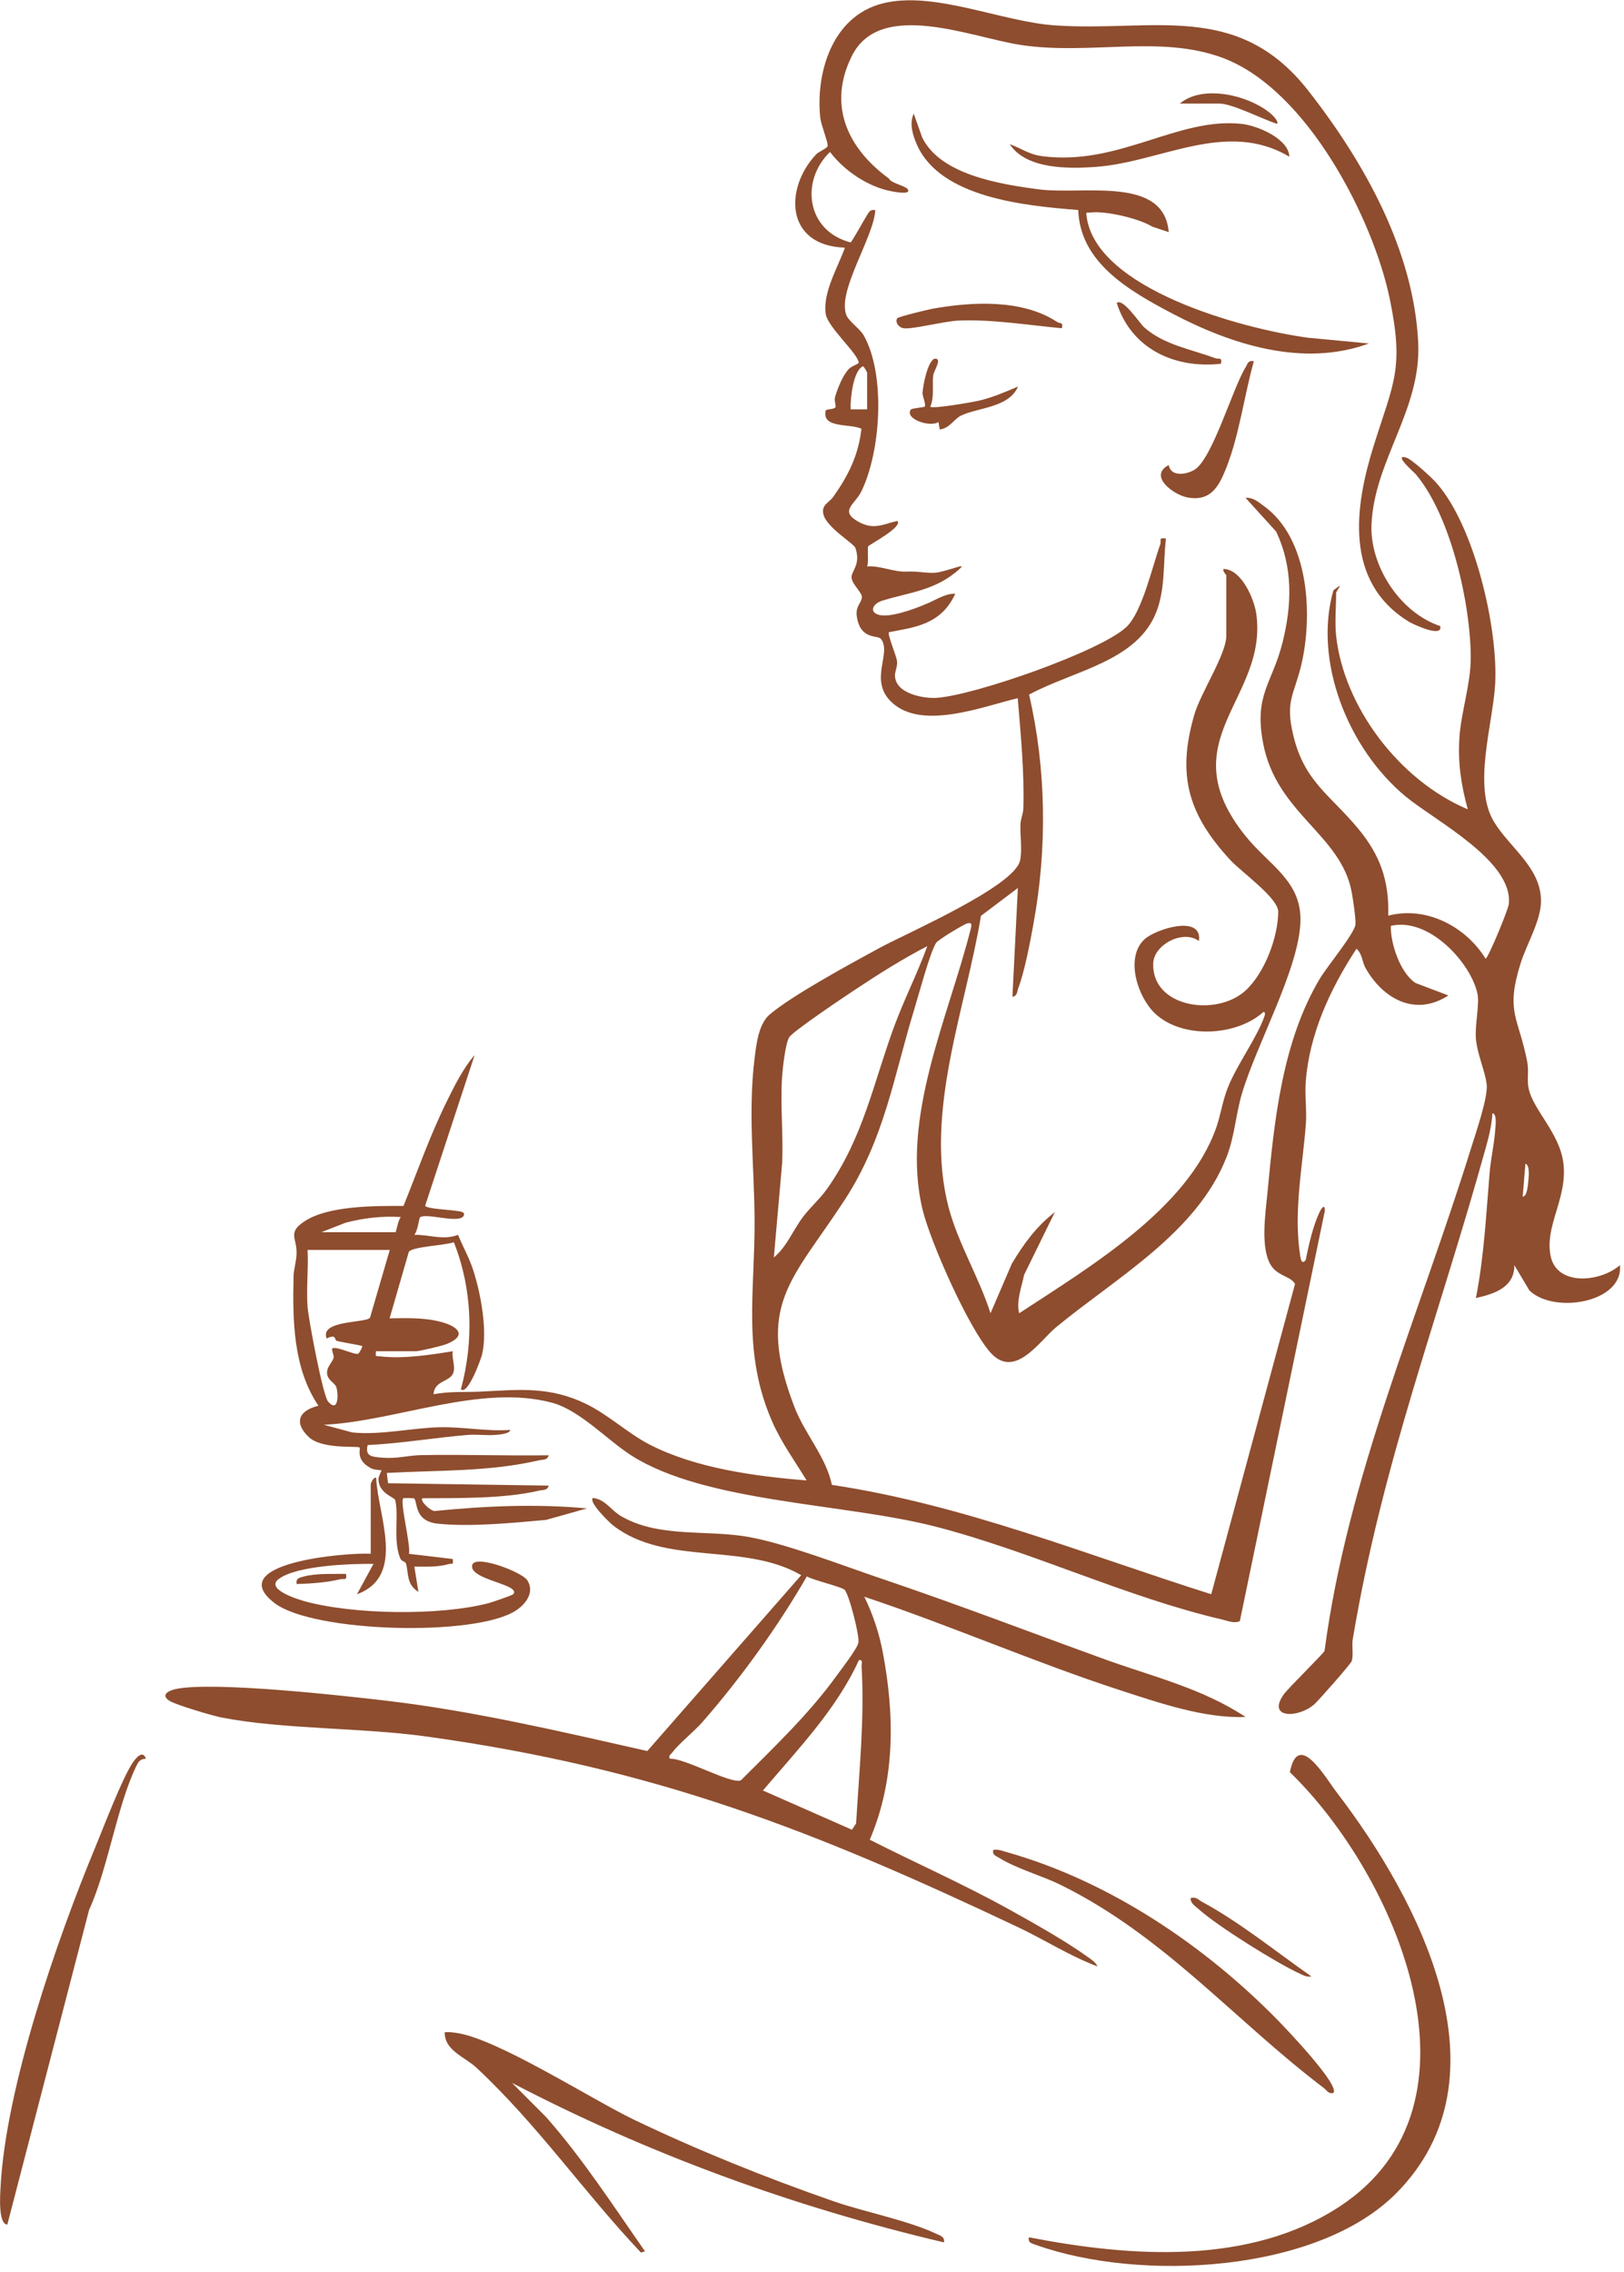 <svg width="226" height="316" viewBox="0 0 226 316" fill="none" xmlns="http://www.w3.org/2000/svg">
<g clip-path="url(#clip0_95_620)">
<path d="M185.94 88.46C187.01 98.19 194.59 108.49 204.26 112.58C203.33 109.15 202.86 106.11 203.1 102.53C203.34 99.06 204.66 95.13 204.67 91.63C204.71 84.28 201.95 71.75 196.99 65.93C196.81 65.72 193.84 63.14 195.66 63.64C196.46 63.86 199.22 66.42 199.87 67.15C205.23 73.15 208.5 87.5 208.07 95.15C207.75 100.76 204.91 109.38 207.91 114.32C210.11 117.93 214.36 120.62 214.45 125.19C214.51 127.98 212.46 131.28 211.61 134C209.47 140.85 211.32 141.43 212.54 147.73C212.78 148.98 212.47 150.23 212.73 151.43C213.38 154.42 217.04 157.62 217.56 161.76C218.18 166.68 214.95 170.42 215.78 174.67C216.61 178.92 222.64 178.4 225.43 175.99C225.96 181.17 216.29 182.84 212.84 179.51L210.74 175.99C210.76 178.99 208.14 179.95 205.39 180.56C206.53 174.78 206.81 168.96 207.3 163.13C207.46 161.18 207.95 159.1 208.08 157.15C208.11 156.68 208.36 154.95 207.69 154.85C207.6 156.51 207.18 158.18 206.73 159.78C200.17 183.4 192.39 203.37 188.26 227.97C188.09 228.98 188.37 230.02 188.13 231.02C188.04 231.4 183.4 236.65 182.88 237.09C180.6 239.05 176.24 239.04 178.67 235.67C179.35 234.73 184.19 230.01 184.33 229.63C187.55 205.32 197.5 182.95 204.72 159.7C205.35 157.67 207.1 152.64 206.89 150.84C206.67 148.96 205.56 146.61 205.39 144.46C205.24 142.57 205.9 139.73 205.62 138.29C204.77 134.04 198.91 127.53 193.55 128.79C193.49 131.2 194.83 135.29 196.97 136.73L201.56 138.47C196.86 141.52 192.38 138.82 190.04 134.67C189.54 133.79 189.59 132.68 188.77 131.97C185.09 137.59 182.22 143.83 181.71 150.46C181.56 152.42 181.88 154.52 181.72 156.46C181.24 162.51 179.98 168.7 180.95 174.76C181.03 175.23 181.16 175.91 181.7 175.29C182.13 173.17 182.73 170.44 183.69 168.5C183.9 168.08 184.39 167.38 184.37 168.42L172.54 225.5C171.76 225.87 170.86 225.46 170.08 225.28C156.84 222.21 143.63 215.83 130.25 212.37C117.52 209.08 98.26 209.05 87.91 202.49C84.51 200.33 80.7 196.16 76.82 195.12C66.89 192.46 55.11 197.71 45.06 198.19L49.05 199.26C53.11 199.65 57.31 198.61 61.26 198.53C64.53 198.47 67.73 199.14 71.01 198.9C70.95 199.47 69.37 199.56 68.91 199.6C67.65 199.7 66.36 199.5 65.1 199.6C60.45 199.98 55.83 200.79 51.16 201.01C50.79 202.61 51.72 202.64 53.27 202.77C55.29 202.93 56.83 202.44 58.59 202.41C64.5 202.3 70.44 202.52 76.35 202.43C76.2 203.14 75.54 203.01 75.01 203.13C68.1 204.75 60.9 204.49 53.83 204.89L54 206.32L76.35 206.65C76.2 207.36 75.54 207.22 75.01 207.35C70.16 208.49 63.8 208.38 58.79 208.41C58.37 208.74 59.96 210.26 60.53 210.18C67.56 209.48 74.64 209.17 81.69 209.82L75.99 211.42C71.41 211.83 65.44 212.43 60.89 211.94C57.58 211.58 58.15 208.9 57.63 208.44C57.56 208.38 56.19 208.36 56.13 208.41C55.6 208.87 57.2 214.97 56.91 216.14L63 216.86C63.11 217.78 62.98 217.42 62.44 217.57C60.89 218.01 59.25 217.92 57.66 217.92L58.23 221.44C56.51 220.36 56.89 218.83 56.49 217.47C56.41 217.19 55.87 217.22 55.68 216.73C54.67 214.19 55.54 210.71 54.99 208.65C54.89 208.27 52.69 207.74 52.67 205.76C52.67 205.32 53.13 204.58 53.08 204.53C53.03 204.48 52.11 204.49 51.66 204.25C49.39 203.07 50.24 201.56 50.03 201.35C49.78 201.1 44.85 201.64 43 199.92C40.88 197.94 41.52 196.22 44.31 195.54C40.77 190.27 40.72 183.61 40.85 177.57C40.87 176.57 41.23 175.55 41.27 174.41C41.36 172.19 39.91 171.49 42.42 169.86C45.75 167.69 52.22 167.74 56.15 167.75C58.11 162.9 59.84 157.94 62.17 153.22C63.22 151.09 64.48 148.55 66.05 146.77L59.17 167.7C59.22 168.15 62.69 168.29 63.39 168.42C63.8 168.5 64.85 168.49 64.52 169.12C63.92 170.28 59.3 168.66 58.45 169.34C58.32 169.44 58.11 171.34 57.65 171.77C59.78 171.72 61.63 172.57 63.74 171.77C64.43 173.44 65.3 174.96 65.86 176.7C66.92 180 67.86 185.07 67.09 188.4C66.98 188.89 65.12 194.15 64.14 193.25C65.96 186.55 65.74 179.29 63.16 172.8C61.96 173.23 57.32 173.41 56.89 174.14L54.22 183.38C56.68 183.36 59.09 183.25 61.48 183.91C63.87 184.57 64.99 185.83 62.12 186.97C61.5 187.22 58.37 187.96 57.85 187.96H52.32C52.27 188.78 52.19 188.58 52.89 188.67C56.11 189.05 59.84 188.47 63.01 187.96C62.82 188.96 63.53 190.32 62.95 191.23C62.33 192.21 60.42 192.15 60.34 193.95C62.55 193.5 64.76 193.69 66.99 193.57C72.32 193.3 76.52 192.83 81.59 195.3C84.68 196.81 87.35 199.36 90.38 200.93C96.74 204.22 105.06 205.36 112.25 205.93C110.63 203.27 108.75 200.67 107.49 197.82C103.27 188.25 105.05 179.89 105.01 169.82C104.98 162.36 104.08 154.8 105 147.3C105.24 145.34 105.54 142.47 107.1 141.13C110.19 138.48 118.38 134.05 122.3 131.91C126.1 129.84 141.05 123.38 141.94 119.75C142.3 118.29 141.92 116.15 142.02 114.55C142.06 113.86 142.39 113.2 142.41 112.45C142.56 107.33 142.05 102.21 141.63 97.12C136.69 98.3 128.24 101.65 124.06 97.66C120.84 94.6 124.15 90.84 122.59 88.87C122.14 88.3 119.67 89.08 119.22 85.64C119.04 84.25 120.05 83.71 119.93 82.94C119.81 82.22 118.32 81.04 118.52 80.09C118.71 79.21 119.75 78.35 119.05 76.24C118.83 75.58 114.99 73.37 114.58 71.51C114.29 70.19 115.35 69.98 115.99 69.07C118.12 66.03 119.45 63.33 119.88 59.64C118.29 58.88 114.41 59.64 114.89 57.16C114.95 56.83 115.95 57.03 116.27 56.65C116.39 56.51 116.06 55.73 116.21 55.22C116.57 54.01 117.25 52.26 118.13 51.32C118.51 50.91 119.5 50.63 119.5 50.46C119.47 49.27 115.25 45.55 114.93 43.76C114.41 40.79 116.61 37.19 117.58 34.45C109.27 34.18 109.13 26.21 113.56 21.49C113.97 21.05 115.12 20.65 115.18 20.29C115.26 19.85 114.25 17.34 114.15 16.39C113.51 10.36 115.66 2.28 122.85 0.47C129.94 -1.32 139.37 3.02 146.79 3.53C160.41 4.47 172.21 0.05 182.03 12.57C189.98 22.71 196.74 34.96 197.36 47.64C197.82 57.01 191.24 64.01 190.86 72.98C190.62 78.53 194.64 85.13 200.42 87.09C200.85 88.79 196.69 86.86 196.1 86.5C186.93 80.92 188.56 70.31 191.17 61.99C193.94 53.17 195.43 51.28 193.38 41.47C191.09 30.52 181.96 12.46 170.15 8.05C161.42 4.79 151.63 7.73 141.96 6.24C135.15 5.19 122.51 -0.13 118.56 7.76C115.2 14.46 117.77 20.5 123.71 24.84C124.05 25.6 126.57 25.89 126.39 26.59C126.28 27.02 124.55 26.7 124.08 26.61C120.74 25.99 117.42 23.68 115.51 21.14C111.38 25.08 112.15 32.11 118.37 33.72C118.62 33.55 120.12 30.78 120.59 30.04C120.9 29.56 121.05 29.09 121.81 29.23C121.59 33.06 116.38 40.63 117.82 43.92C118.15 44.68 119.72 45.8 120.2 46.66C123.28 52.12 122.58 62.83 119.86 68.37C118.96 70.19 116.71 71.09 119.54 72.62C121.58 73.72 122.82 72.96 124.86 72.46C125.77 73.23 120.99 75.76 120.83 75.98C120.66 76.23 120.93 78.25 120.66 78.79C122.51 78.65 124.37 79.6 126.18 79.51C128.03 79.42 129.39 79.89 130.73 79.58C132.82 79.1 134.36 78.37 133.64 79.04C130.3 82.17 126.49 82.39 122.73 83.57C121.53 83.95 120.84 85.14 122.35 85.54C123.7 85.9 126.77 84.96 129.35 83.81C130.53 83.28 131.64 82.56 132.94 82.58C130.96 86.99 127.02 87.28 123.71 87.94C123.44 88.22 124.8 91.3 124.84 92.04C124.9 93.16 124.21 93.67 124.76 94.89C125.52 96.57 128.58 97.18 130.34 97.07C135.57 96.74 153.11 90.62 156.73 87.24C158.95 85.17 160.36 78.77 161.46 75.74C161.66 75.19 161.12 74.73 162.26 74.92C161.85 78.33 162.19 81.86 160.92 85.12C158.24 92.03 149.33 93.3 143.21 96.62C145.62 107.05 145.74 117.99 143.82 128.51C143.34 131.13 142.61 135.03 141.7 137.47C141.53 137.93 141.59 138.55 140.89 138.66L141.65 123.52L136.51 127.4C134.38 140.38 128.61 154.69 131.98 167.84C133.26 172.82 136.28 177.74 137.84 182.68L140.82 175.76C142.47 173.02 144.18 170.64 146.8 168.6L142.52 177.33C142.17 179.05 141.4 180.96 141.83 182.68C151.79 176.15 165.25 168.14 169.24 156.9C169.87 155.12 170.1 153.25 170.85 151.34C172.11 148.11 174.98 144.28 175.99 141.29C176.05 141.11 176.09 140.72 175.81 140.77C172.04 144.18 164.47 144.53 160.72 140.96C158.28 138.63 156.59 133.27 159.2 130.72C160.7 129.25 167.41 127.12 166.84 130.9C164.7 129.27 160.62 131.35 160.49 133.95C160.2 140.14 169.28 141.51 173.34 137.78C176.04 135.29 177.87 130.29 177.88 126.81C177.88 124.92 172.75 121.29 171.22 119.64C165.26 113.19 163.81 107.76 166.18 99.49C167.06 96.4 170.65 91.03 170.65 88.47V80.02C170.65 79.91 170.12 79.53 170.27 79.14C172.8 79.2 174.53 83.35 174.82 85.33C176.53 97.25 162.59 102.94 173.33 116.29C176.65 120.41 181.19 122.55 180.97 128.29C180.72 134.84 174.91 145.16 172.83 152.12C171.95 155.09 171.84 158.03 170.66 161.03C166.52 171.5 155.44 177.65 146.98 184.61C144.66 186.52 141.24 191.95 137.83 188.14C134.78 184.73 129.48 172.75 128.4 168.31C125.28 155.5 132 141.48 135.08 129.25C135.2 128.77 135.36 128.24 134.59 128.45C134.11 128.58 130.51 130.75 130.27 131.15C129.37 132.63 127.87 138.32 127.25 140.34C124.37 149.73 123.11 158.39 117.53 166.94C110.19 178.18 105.09 181.49 110.55 195.7C112 199.48 114.93 202.6 115.77 206.55C134.1 209.3 151.12 216.26 168.56 221.76L180.22 178.6C179.68 177.59 178.01 177.52 177.04 176.25C175.29 173.96 176.12 168.73 176.38 165.94C177.33 155.94 178.41 144.91 183.71 136.07C184.67 134.48 188.52 129.8 188.63 128.6C188.7 127.83 188.28 125.02 188.11 124.12C186.64 116.08 177.67 113.2 175.79 103.44C174.47 96.61 177.05 95.11 178.49 89.34C179.79 84.13 179.95 78.94 177.6 73.95L173.34 69.26C174.35 69.15 175.09 69.81 175.81 70.33C182.27 74.93 182.69 85.73 181.1 92.45C180.09 96.72 178.8 97.47 180 102.38C181.54 108.71 185.09 110.57 188.98 115.23C192.1 118.98 193.33 122.55 193.19 127.37C198.66 125.96 204.1 129.05 206.74 133.36C207.14 133.19 209.89 126.54 209.97 125.75C210.6 119.77 199.72 114.17 195.66 110.83C187.56 104.16 182.75 91.89 185.56 82.12C187.32 80.72 185.94 82.14 185.94 82.47C185.94 84.35 185.74 86.65 185.94 88.46ZM42.8 173.86C42.94 176.46 42.61 179.2 42.8 181.78C42.93 183.49 44.93 194.15 45.67 194.98C47.17 196.67 47.11 193.68 46.77 192.87C46.54 192.32 45.53 191.98 45.51 190.95C45.5 190.06 46.3 189.47 46.43 188.83C46.49 188.53 46.1 187.73 46.23 187.6C46.69 187.17 49.08 188.4 49.8 188.33C49.99 188.31 50.47 187.29 50.42 187.25C50.29 187.13 47.55 186.72 46.88 186.52C46.47 186.4 46.9 185.48 45.46 186.19C44.42 183.61 50.9 184.06 51.49 183.3L54.24 173.87H42.79L42.8 173.86ZM44.72 171.4H55.03C55.15 171.4 55.4 169.63 55.79 169.29C53.16 169.13 50.6 169.42 48.07 170.09L44.72 171.4ZM129.06 131.6C125.57 133.41 122.26 135.5 119.02 137.65C117.57 138.61 110.34 143.44 109.82 144.3C109.3 145.16 108.92 148.58 108.84 149.74C108.57 153.65 109.02 157.79 108.85 161.73L107.69 174.92C109.5 173.41 110.37 171.11 111.72 169.31C112.69 168.01 114.13 166.74 115.09 165.38C120.17 158.2 121.54 150.61 124.47 142.69C125.86 138.94 127.69 135.35 129.05 131.6H129.06ZM120.67 56.94V51.83C120.67 51.78 120.28 51.04 120.1 50.95C118.72 51.51 118.3 55.6 118.38 56.94H120.67ZM212.28 161.89L211.9 166.46C212.52 166.4 212.61 164.95 212.66 164.52C212.71 163.98 212.98 162.11 212.29 161.88L212.28 161.89Z" fill="#8E4D2E"/>
<path d="M90.09 243.56L111.5 219.11C103.53 214.49 92.71 217.87 85.37 212.23C84.78 211.78 81.89 208.95 82.5 208.37C84.22 208.53 85.03 210.09 86.43 210.9C91.74 213.98 98.39 212.73 104.27 213.81C109.55 214.77 117.45 217.84 122.77 219.63C133.17 223.14 143.46 227.09 153.77 230.82C160.51 233.25 167.28 234.84 173.33 238.83C167.67 239.07 161.33 236.88 155.96 235.14C144 231.25 132.23 226.09 120.28 222.11C121.48 224.57 122.33 227.12 122.84 229.78C124.51 238.55 124.61 247.55 121.04 255.91C127.39 259.13 134.02 262.06 140.24 265.5C143.55 267.33 148.36 270.03 151.32 272.18C151.83 272.55 152.49 272.94 152.72 273.53C148.84 272.07 145.35 269.81 141.66 268.07C113.29 254.65 91.38 245.99 59.34 241.55C50.22 240.29 39.45 240.57 30.89 238.92C29.59 238.67 24.5 237.16 23.59 236.59C22.36 235.82 23.32 235.2 24.45 234.95C29.63 233.84 47.85 235.87 54 236.6C66.07 238.03 78.27 240.91 90.08 243.57L90.09 243.56ZM112.28 219.29C108.26 226.24 103.15 233.37 97.76 239.53C96.62 240.84 94.51 242.5 93.57 243.76C93.35 244.06 93.04 244.11 93.19 244.64C95.25 244.51 101.72 248.22 103.1 247.65C107.76 242.99 112.57 238.43 116.4 233.13C117.09 232.18 119.24 229.41 119.45 228.54C119.67 227.6 118.11 221.61 117.52 221.13C116.94 220.67 113.28 219.85 112.28 219.28V219.29ZM119.53 230.92C116.44 237.72 111.05 243.32 106.17 249.06L118.56 254.52L119.14 253.64C119.56 246.38 120.33 239.09 119.9 231.8C119.88 231.4 120.15 230.83 119.52 230.93L119.53 230.92Z" fill="#8E4D2E"/>
<path d="M143.19 311.21C157.45 313.99 173.95 315.11 186.44 306.92C208.07 292.72 194.28 260.84 179.5 246.51C180.66 240.62 184.38 247.18 186.02 249.32C197.51 264.33 210.33 288.88 194.34 305.05C183.32 316.2 158.57 317.44 144.14 312.26C143.55 312.05 143.04 311.97 143.18 311.21H143.19Z" fill="#8E4D2E"/>
<path d="M61.89 282.69C62.44 282.64 62.97 282.7 63.51 282.78C69.2 283.58 82.21 291.96 88.22 294.85C97.06 299.09 106.67 302.96 116 306.2C120.3 307.69 126.3 308.85 130.22 310.69C130.82 310.97 131.51 311.12 131.36 311.92C110.26 306.95 90.19 299.6 71.25 289.73L76.01 294.5C81.16 300.35 85.34 306.84 89.76 313.16L89.19 313.33C81.3 304.99 74.76 295.49 66.29 287.61C64.67 286.1 61.84 285.23 61.89 282.69Z" fill="#8E4D2E"/>
<path d="M127.16 15.82L128.34 19.13C130.85 24.29 139.11 25.63 144.57 26.34C150.74 27.14 162 24.4 162.64 32.29L160.33 31.52C158.6 30.41 153.82 29.29 151.76 29.56C151.21 29.63 151.12 29.35 151.21 30.07C152.49 40.16 172.67 45.71 182.03 46.98L190.5 47.78C181.3 51.16 171.29 47.89 163.15 43.62C156.83 40.3 150.31 36.42 150.05 29.21C142.57 28.63 130.87 27.49 127.61 20.15C127.02 18.82 126.52 17.18 127.15 15.82H127.16Z" fill="#8E4D2E"/>
<path d="M20.29 244.64C19.47 244.67 19.24 245.1 18.95 245.7C16.25 251.31 15.06 259.82 12.39 265.7L1.02 309.44C-0.28 309.41 0.03 305.21 0.07 304.34C0.75 290.59 7.85 269.98 13.25 256.98C14.43 254.14 16.96 247.46 18.45 245.22C18.9 244.54 19.88 243.37 20.3 244.63L20.29 244.64Z" fill="#8E4D2E"/>
<path d="M51.59 216.12V206.44C51.59 206.38 51.96 205.41 52.35 205.56C52.55 210.73 56.58 219.23 49.68 221.76L51.97 217.54C48.78 217.5 41.31 217.76 38.79 219.64C36.92 221.03 41.24 222.41 42.34 222.72C49.15 224.61 61.16 224.78 68 223C68.48 222.88 71.32 221.89 71.43 221.76C72.56 220.37 65.25 219.76 65.71 217.72C66.06 216.15 72.63 218.67 73.37 219.8C74.42 221.41 73.26 223.07 71.79 224.03C66.15 227.71 43.58 227.09 38.22 223C30.87 217.39 48.26 215.93 51.59 216.13V216.12Z" fill="#8E4D2E"/>
<path d="M138.23 257.33C138.9 257.21 139.42 257.44 140.02 257.61C154.45 261.66 167.71 270.72 177.73 280.92C178.85 282.06 186.56 290.11 185.55 291.14C184.83 291.29 184.65 290.76 184.22 290.44C171.8 281.03 162.06 269.33 147.64 262.21C145.04 260.92 141.49 259.95 139.1 258.46C138.61 258.15 138.06 258.06 138.22 257.34L138.23 257.33Z" fill="#8E4D2E"/>
<path d="M179.44 21.81C170.69 16.57 161.54 22.56 152.53 23.21C148.59 23.5 142.8 23.54 140.51 20.05C142.1 20.62 143.18 21.48 145 21.72C155.68 23.13 163.83 16.28 172.76 17.23C175.05 17.47 179.37 19.34 179.43 21.81H179.44Z" fill="#8E4D2E"/>
<path d="M162.64 64.68C162.92 66.33 165.01 66.07 166.23 65.34C168.71 63.84 171.55 53.98 173.33 51.11C173.63 50.63 173.64 50.08 174.49 50.25C173.06 55.32 172.42 61.06 170.3 65.93C169.35 68.11 168.1 69.75 165.23 69.19C163.22 68.8 159.78 66.16 162.65 64.69L162.64 64.68Z" fill="#8E4D2E"/>
<path d="M124.87 44.26C125.01 44.06 129.09 43.07 129.75 42.95C135.28 41.96 142.24 41.6 147.05 44.75C147.5 45.05 147.99 44.75 147.77 45.66C143.12 45.23 138.11 44.4 133.44 44.59C131.47 44.67 127.1 45.8 125.82 45.67C125.03 45.59 124.52 44.76 124.87 44.26Z" fill="#8E4D2E"/>
<path d="M126.78 56.94C126.87 56.82 128.61 56.64 128.67 56.57C128.93 56.29 128.35 55.12 128.38 54.65C128.44 53.67 129.06 50.33 130.03 49.9C131.24 49.77 129.94 51.56 129.87 52.21C129.7 53.67 130.06 55.12 129.46 56.58C129.88 56.9 135.37 55.94 136.33 55.71C138.21 55.26 139.92 54.51 141.67 53.77C140.38 56.76 136.06 56.66 133.68 57.84C132.8 58.28 132.12 59.6 130.77 59.74L130.6 58.7C129.43 59.5 125.78 58.25 126.78 56.94Z" fill="#8E4D2E"/>
<path d="M155.4 42.15C156.25 41.36 158.64 45.02 159.2 45.51C161.96 47.97 165.67 48.55 169.07 49.81C169.65 50.02 170.1 49.6 169.91 50.6C163.08 51.34 157.34 48.23 155.41 42.15H155.4Z" fill="#8E4D2E"/>
<path d="M165.71 264.02C166.5 263.83 166.75 264.26 167.25 264.53C172.52 267.37 177.62 271.52 182.5 274.93C181.85 275.04 181.39 274.77 180.85 274.52C177.63 273.05 169.39 267.89 166.85 265.6C166.36 265.16 165.61 264.73 165.71 264.01V264.02Z" fill="#8E4D2E"/>
<path d="M164.18 14.41C167.43 11.68 173.85 13.27 176.86 15.82C177.11 16.03 177.98 16.89 177.73 17.23C175.84 16.65 171.49 14.41 169.72 14.41H164.19H164.18Z" fill="#8E4D2E"/>
<path d="M48.15 218.94C48.33 219.94 47.93 219.53 47.27 219.69C45.45 220.14 43.18 220.29 41.28 220.34C41.15 219.57 41.6 219.48 42.25 219.3C43.98 218.83 46.33 218.96 48.14 218.93L48.15 218.94Z" fill="#8E4D2E"/>
</g>
<defs>
<clipPath id="clip0_95_620">
<rect width="225.46" height="315.2" fill="white"/>
</clipPath>
</defs>
</svg>
